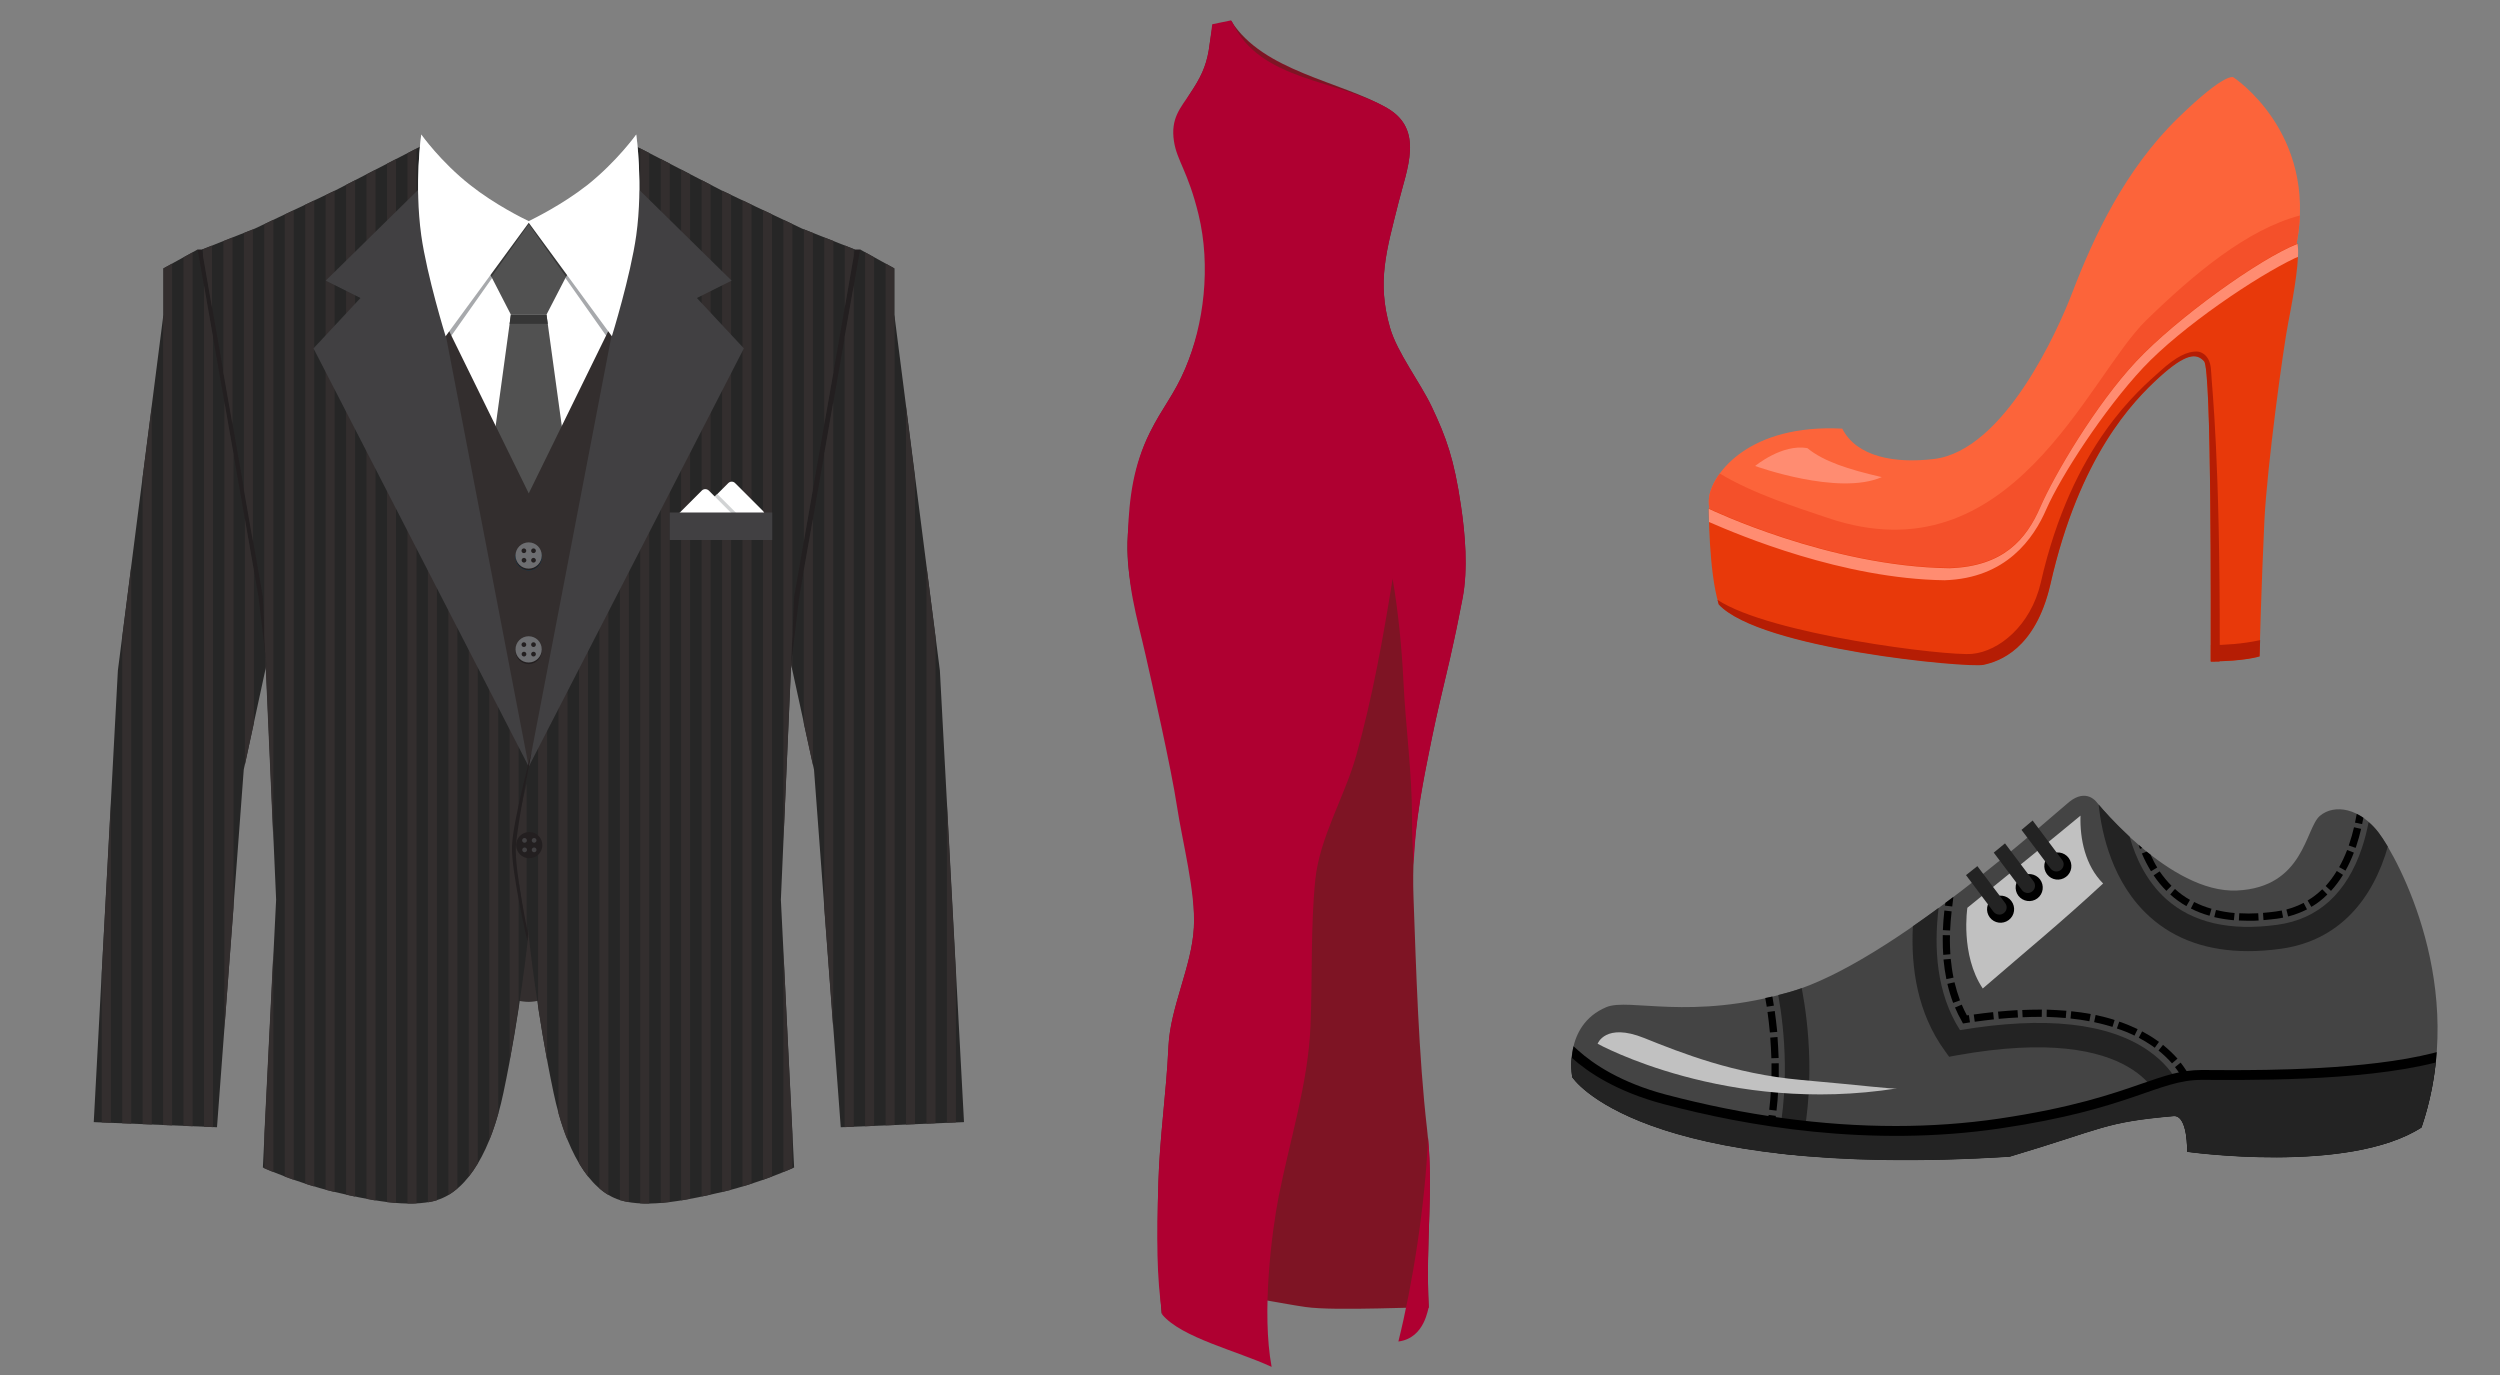 <?xml version="1.0" encoding="utf-8"?>
<!-- Generator: Adobe Illustrator 28.0.0, SVG Export Plug-In . SVG Version: 6.00 Build 0)  -->
<svg version="1.1" id="Capa_1" xmlns="http://www.w3.org/2000/svg" xmlns:xlink="http://www.w3.org/1999/xlink" x="0px" y="0px"
	 viewBox="0 0 200 110" style="enable-background:new 0 0 200 110;" xml:space="preserve">
<rect x="0" y="0" width="200" height="110" fill="#808080" stroke="none"/>
<style type="text/css">
	.st0{fill:#231F20;}
	.st1{fill:#332E2E;}
	.st2{fill:#262626;}
	.st3{fill:#FFFFFF;}
	.st4{fill:#A7A9AC;}
	.st5{fill:#515151;}
	.st6{fill:#363636;}
	.st7{fill:#414042;}
	.st8{fill:#014D77;}
	.st9{fill:#6D6E71;}
	.st10{fill:#D1D3D4;}
	.st11{fill:#7E1424;}
	.st12{fill:#AF0031;}
	.st13{fill:#444444;}
	.st14{fill:#232323;}
	.st15{fill:#C1C1C1;}
	.st16{fill:#FC643A;}
	.st17{fill:#F4502A;}
	.st18{fill:#E8390A;}
	.st19{fill:#B51D04;}
	.st20{fill:#FF8C71;}
</style>
<g>
	<g>
		<g>
			<g>
				<polygon class="st0" points="15.81,19.96 16.35,19.96 21.87,48.43 21.32,53.16 21.17,53.36 15.64,20.25 				"/>
			</g>
			<g>
				<polygon class="st0" points="68.81,19.96 68.27,19.96 62.74,48.43 63.29,53.16 63.44,53.36 68.97,20.25 				"/>
				<g>
					<g>
						<path class="st1" d="M50.75,76.97l1.95-22.76H31.9l1.54,22.67c0,0,6.5,3.28,8.86,3.27C44.55,80.14,50.75,76.97,50.75,76.97z"
							/>
						<path class="st2" d="M68.39,19.96l-4.22-1.67l-6.45-3.06l-7.16-3.7L41.4,61.57l0.91,13.4c0,0,0.66,6.24,1.98,12.47
							c0.94,4.44,2.76,7.79,5.32,8.57c2.25,0.69,5.63-0.06,8.2-0.66c3.01-0.71,5.72-1.95,5.72-1.95l-1.06-21.43l1.06-24.22
							L68.39,19.96z"/>
						<path class="st2" d="M16.16,19.96l4.22-1.67l6.45-3.06l7.16-3.7l9.17,50.04l-0.91,13.4c0,0-0.66,6.24-1.98,12.47
							c-0.94,4.44-2.76,7.79-5.32,8.57c-2.25,0.69-5.63-0.06-8.2-0.66c-3.01-0.71-5.72-1.95-5.72-1.95l1.06-21.43l-1.06-24.22
							L16.16,19.96z"/>
						<g>
							<path class="st1" d="M41.49,52.57v27.98c-0.2,1.32-0.44,2.78-0.72,4.3V48.62L41.49,52.57z"/>
							<path class="st1" d="M39.86,43.64v45.44c-0.21,0.76-0.45,1.47-0.72,2.14V39.69L39.86,43.64z"/>
							<path class="st1" d="M38.22,34.71v58.36c-0.23,0.38-0.47,0.74-0.72,1.06V30.76L38.22,34.71z"/>
							<path class="st1" d="M36.59,25.78v69.29c-0.23,0.2-0.47,0.38-0.72,0.53V21.84L36.59,25.78z"/>
							<g>
								<path class="st1" d="M31.68,96.24c-0.24-0.02-0.48-0.04-0.72-0.07V13.1l0.72-0.37V96.24z"/>
								<path class="st1" d="M33.32,96.27c-0.24,0.01-0.48,0.02-0.72,0.01V12.26l0.72-0.37V96.27z"/>
								<path class="st1" d="M30.04,96.04c-0.24-0.04-0.48-0.08-0.72-0.13V13.95l0.72-0.37V96.04z"/>
								<path class="st1" d="M28.41,14.42v81.31c-0.24-0.05-0.49-0.1-0.72-0.16V14.79L28.41,14.42z"/>
								<path class="st1" d="M34.95,16.86v79.16c0,0-0.01,0-0.01,0.01c-0.23,0.07-0.46,0.12-0.71,0.16V12.91L34.95,16.86z"/>
							</g>
							<path class="st1" d="M25.14,16.04v78.88c-0.25-0.07-0.49-0.15-0.72-0.23V16.38L25.14,16.04z"/>
							<polygon class="st1" points="21.87,17.59 21.87,67.29 21.14,50.77 21.14,17.94 							"/>
							<path class="st1" d="M21.87,93.77c-0.33-0.14-0.58-0.24-0.72-0.3v-2.73l0.72-14.61V93.77z"/>
							<path class="st1" d="M26.77,15.26v80.1c-0.01,0-0.03-0.01-0.04-0.01c-0.23-0.05-0.46-0.11-0.68-0.17V15.61L26.77,15.26z"/>
							<path class="st1" d="M23.5,16.82v77.57c-0.26-0.09-0.5-0.18-0.72-0.26V17.16L23.5,16.82z"/>
							<polygon class="st1" points="20.23,18.36 20.23,43.3 19.51,39.17 19.51,18.64 							"/>
							<polygon class="st1" points="18.6,19 18.6,33.96 17.87,29.83 17.87,19.29 							"/>
							<polygon class="st1" points="16.96,24.62 16.24,20.48 16.24,19.94 16.96,19.65 							"/>
						</g>
						<g>
							<path class="st1" d="M43.05,52.56v27.98c0.2,1.32,0.44,2.78,0.72,4.3V48.61L43.05,52.56z"/>
							<polygon class="st1" points="41.41,65.77 41.41,69.92 42.13,74.6 42.13,62.68 							"/>
							<path class="st1" d="M44.68,43.63v45.44c0.21,0.76,0.45,1.47,0.72,2.14V39.69L44.68,43.63z"/>
							<path class="st1" d="M46.32,34.7v58.36c0.23,0.38,0.47,0.74,0.72,1.06V30.76L46.32,34.7z"/>
							<path class="st1" d="M47.95,25.78v69.29c0.23,0.2,0.47,0.38,0.72,0.53V21.83L47.95,25.78z"/>
							<g>
								<path class="st1" d="M52.86,96.23c0.24-0.02,0.48-0.04,0.72-0.07V13.09l-0.72-0.37V96.23z"/>
								<path class="st1" d="M51.22,96.27c0.24,0.01,0.48,0.02,0.72,0.01V12.25l-0.72-0.37V96.27z"/>
								<path class="st1" d="M54.49,96.03c0.24-0.04,0.48-0.08,0.72-0.13V13.94l-0.72-0.37V96.03z"/>
								<path class="st1" d="M56.13,14.41v81.31c0.24-0.05,0.49-0.1,0.72-0.16V14.79L56.13,14.41z"/>
								<path class="st1" d="M49.59,16.85V96c0,0,0.01,0,0.01,0.01c0.23,0.07,0.46,0.12,0.71,0.16V12.9L49.59,16.85z"/>
							</g>
							<path class="st1" d="M59.4,16.03v78.88c0.25-0.07,0.49-0.15,0.72-0.23V16.38L59.4,16.03z"/>
							<polygon class="st1" points="62.67,17.59 62.67,67.28 63.39,50.77 63.39,17.93 							"/>
							<path class="st1" d="M62.67,93.76c0.33-0.14,0.58-0.24,0.72-0.3v-2.73l-0.72-14.61V93.76z"/>
							<path class="st1" d="M57.77,15.26v80.1c0.01,0,0.03-0.01,0.04-0.01c0.23-0.05,0.46-0.11,0.68-0.17V15.6L57.77,15.26z"/>
							<path class="st1" d="M61.04,16.81v77.57c0.26-0.09,0.5-0.18,0.72-0.26V17.15L61.04,16.81z"/>
							<polygon class="st1" points="64.31,18.35 64.31,43.29 65.03,39.16 65.03,18.64 							"/>
							<polygon class="st1" points="65.94,19 65.94,33.95 66.67,29.82 66.67,19.28 							"/>
							<polygon class="st1" points="67.58,24.61 68.3,20.48 68.3,19.93 67.58,19.64 							"/>
						</g>
						<polygon class="st2" points="68.81,19.96 71.55,21.47 71.55,25.19 75.19,53.64 77.12,89.77 67.26,90.18 65.12,61.57 
							63.29,53.16 63.94,47.75 						"/>
						<g>
							<polygon class="st1" points="63.29,53.15 63.39,53.63 63.39,52.28 							"/>
							<polygon class="st1" points="64.3,45.64 64.3,57.85 65.03,61.19 65.03,41.51 							"/>
							<polygon class="st1" points="65.94,36.29 65.94,72.65 66.66,82.31 66.66,32.16 							"/>
							<polygon class="st1" points="69.21,20.19 69.21,90.1 69.93,90.07 69.93,20.59 							"/>
							<polygon class="st1" points="73.2,89.93 73.2,38.2 72.48,32.55 72.48,89.96 							"/>
							<polygon class="st1" points="67.57,26.95 67.57,90.17 68.3,90.14 68.3,22.82 							"/>
							<polygon class="st1" points="70.85,21.09 70.85,90.03 71.57,90 71.57,25.43 71.54,25.19 71.54,21.47 							"/>
							<polygon class="st1" points="74.84,89.86 74.84,50.97 74.12,45.32 74.12,89.89 							"/>
							<polygon class="st1" points="76.47,89.79 76.47,77.85 75.75,64.31 75.75,89.82 							"/>
						</g>
						<polygon class="st2" points="15.81,19.96 13.07,21.47 13.07,25.19 9.43,53.64 7.5,89.77 17.36,90.18 19.5,61.57 21.32,53.16 
							20.68,47.75 						"/>
					</g>
				</g>
			</g>
			<g>
				<g>
					<rect x="33.54" y="17.72" class="st3" width="17.52" height="18.53"/>
					<path class="st4" d="M50.9,10.76c0,0-1.57,2.27-3.91,4.19c-2,1.63-4.25,2.78-4.69,2.99c-0.44-0.22-2.69-1.36-4.69-2.99
						c-2.35-1.92-3.91-4.19-3.91-4.19s-0.57,4.09,0,8.37c0.46,3.39,1.95,8.38,1.95,8.38l6.65-9.42l6.65,9.42
						c0,0,1.49-4.98,1.95-8.38C51.47,14.85,50.9,10.76,50.9,10.76z"/>
					<g>
						<g>
							<polygon class="st5" points="44.56,17.72 40.04,17.72 38.51,20.58 40.87,25.17 43.72,25.17 46.09,20.58 							"/>
						</g>
						<path class="st6" d="M45.28,22.15l0.81-1.57l-1.53-2.85h-2.15c-0.05,0.02-0.08,0.04-0.11,0.06c-0.03-0.02-0.07-0.04-0.11-0.06
							h-2.15l-1.53,2.85l0.81,1.57l2.98-4.22L45.28,22.15z"/>
						<polygon class="st5" points="43.72,25.17 40.87,25.17 38.51,42.42 46.09,42.42 						"/>
					</g>
					<polygon class="st6" points="43.82,25.91 43.72,25.17 40.87,25.17 40.77,25.91 					"/>
					<polygon class="st1" points="50.75,41.03 52.69,18.27 42.3,39.47 31.9,18.27 33.44,40.94 42.3,61.33 					"/>
					<g>
						<polygon class="st7" points="42.3,61.33 51.16,15.21 58.53,22.45 55.75,23.84 59.51,27.87 						"/>
						<polygon class="st7" points="42.3,61.33 33.43,15.21 26.06,22.45 28.84,23.84 25.08,27.87 						"/>
					</g>
					<g>
						<path class="st8" d="M43.34,44.58c0,0.58-0.47,1.05-1.05,1.05c-0.58,0-1.05-0.47-1.05-1.05c0-0.58,0.47-1.05,1.05-1.05
							C42.88,43.53,43.34,44,43.34,44.58z"/>
						<path class="st0" d="M43.34,44.58c0,0.58-0.47,1.05-1.05,1.05c-0.58,0-1.05-0.47-1.05-1.05c0-0.58,0.47-1.05,1.05-1.05
							C42.88,43.53,43.34,44,43.34,44.58z"/>
						<path class="st0" d="M43.34,52.08c0,0.58-0.47,1.05-1.05,1.05c-0.58,0-1.05-0.47-1.05-1.05c0-0.58,0.47-1.05,1.05-1.05
							C42.88,51.04,43.34,51.51,43.34,52.08z"/>
						<path class="st9" d="M43.34,44.44c0,0.58-0.47,1.05-1.05,1.05c-0.58,0-1.05-0.47-1.05-1.05c0-0.58,0.47-1.05,1.05-1.05
							C42.88,43.39,43.34,43.86,43.34,44.44z"/>
						<g>
							<path class="st0" d="M42.11,44.82c0,0.11-0.09,0.19-0.19,0.19c-0.11,0-0.19-0.09-0.19-0.19c0-0.11,0.09-0.19,0.19-0.19
								C42.02,44.63,42.11,44.72,42.11,44.82z"/>
							<path class="st0" d="M42.87,44.82c0,0.11-0.09,0.19-0.19,0.19c-0.11,0-0.19-0.09-0.19-0.19c0-0.11,0.09-0.19,0.19-0.19
								C42.79,44.63,42.87,44.72,42.87,44.82z"/>
							<path class="st0" d="M42.68,44.25c-0.11,0-0.19-0.09-0.19-0.19c0-0.11,0.09-0.19,0.19-0.19c0.11,0,0.19,0.09,0.19,0.19
								C42.87,44.16,42.79,44.25,42.68,44.25z"/>
							<path class="st0" d="M41.91,44.25c-0.11,0-0.19-0.09-0.19-0.19c0-0.11,0.09-0.19,0.19-0.19c0.11,0,0.19,0.09,0.19,0.19
								C42.11,44.16,42.02,44.25,41.91,44.25z"/>
						</g>
						<g>
							<path class="st9" d="M43.34,51.95c0,0.58-0.47,1.05-1.05,1.05c-0.58,0-1.05-0.47-1.05-1.05c0-0.58,0.47-1.05,1.05-1.05
								C42.88,50.9,43.34,51.37,43.34,51.95z"/>
							<g>
								<path class="st0" d="M42.11,52.33c0,0.11-0.09,0.19-0.19,0.19c-0.11,0-0.19-0.09-0.19-0.19c0-0.11,0.09-0.19,0.19-0.19
									C42.02,52.14,42.11,52.22,42.11,52.33z"/>
								<path class="st0" d="M42.87,52.33c0,0.11-0.09,0.19-0.19,0.19c-0.11,0-0.19-0.09-0.19-0.19c0-0.11,0.09-0.19,0.19-0.19
									C42.79,52.14,42.87,52.22,42.87,52.33z"/>
								<path class="st0" d="M42.68,51.76c-0.11,0-0.19-0.09-0.19-0.19c0-0.11,0.09-0.19,0.19-0.19c0.11,0,0.19,0.09,0.19,0.19
									C42.87,51.67,42.79,51.76,42.68,51.76z"/>
								<path class="st0" d="M41.91,51.76c-0.11,0-0.19-0.09-0.19-0.19c0-0.11,0.09-0.19,0.19-0.19c0.11,0,0.19,0.09,0.19,0.19
									C42.11,51.67,42.02,51.76,41.91,51.76z"/>
							</g>
						</g>
					</g>
					<path class="st3" d="M50.9,10.76c0,0-1.57,2.18-3.91,4.04c-2,1.57-4.25,2.67-4.69,2.89c-0.44-0.21-2.69-1.31-4.69-2.89
						c-2.35-1.85-3.91-4.04-3.91-4.04s-0.57,3.94,0,8.07c0.46,3.27,1.95,8.07,1.95,8.07l6.65-9.08l6.65,9.08c0,0,1.49-4.8,1.95-8.07
						C51.47,14.7,50.9,10.76,50.9,10.76z"/>
				</g>
			</g>
			<g>
				<g>
					<path class="st3" d="M55.9,42.01h4.54l0.59-0.59c0.15-0.15,0.16-0.39,0.01-0.54l-2.24-2.24c-0.15-0.15-0.39-0.14-0.54,0.01
						l-2.58,2.58c-0.15,0.15-0.16,0.39-0.01,0.54L55.9,42.01z"/>
					<path class="st10" d="M59.54,41.68l-2.16-2.16l-1.71,1.72c-0.15,0.15-0.16,0.39-0.01,0.54l0.23,0.24h3.76
						C59.67,41.89,59.63,41.77,59.54,41.68z"/>
					<path class="st3" d="M59.14,41.68l-2.43-2.43c-0.16-0.16-0.42-0.16-0.57,0l-1.91,1.91v0.85h5.03
						C59.27,41.89,59.23,41.77,59.14,41.68z"/>
				</g>
				<rect x="53.58" y="41" class="st7" width="8.2" height="2.2"/>
			</g>
		</g>
		<g>
			<polygon class="st1" points="21.33,53.15 21.23,53.63 21.23,52.28 			"/>
			<polygon class="st1" points="20.31,45.64 20.31,57.85 19.59,61.19 19.59,41.51 			"/>
			<polygon class="st1" points="18.68,36.29 18.68,72.65 17.95,82.31 17.95,32.16 			"/>
			<polygon class="st1" points="15.41,20.19 15.41,90.1 14.68,90.07 14.68,20.59 			"/>
			<polygon class="st1" points="11.41,89.93 11.41,38.2 12.14,32.55 12.14,89.96 			"/>
			<polygon class="st1" points="17.04,26.95 17.04,90.17 16.32,90.14 16.32,22.82 			"/>
			<polygon class="st1" points="13.77,21.09 13.77,90.03 13.05,90 13.05,25.43 13.08,25.19 13.08,21.47 			"/>
			<polygon class="st1" points="9.78,89.86 9.78,50.97 10.5,45.32 10.5,89.89 			"/>
			<polygon class="st1" points="8.14,89.79 8.14,77.85 8.87,64.31 8.87,89.82 			"/>
		</g>
		<g>
			<path class="st0" d="M43.39,67.61c0,0.58-0.47,1.05-1.05,1.05c-0.58,0-1.05-0.47-1.05-1.05c0-0.58,0.47-1.05,1.05-1.05
				C42.92,66.56,43.39,67.03,43.39,67.61z"/>
			<g>
				<path class="st7" d="M42.16,67.99c0,0.11-0.09,0.19-0.19,0.19c-0.11,0-0.19-0.09-0.19-0.19c0-0.11,0.09-0.19,0.19-0.19
					C42.07,67.8,42.16,67.88,42.16,67.99z"/>
				<path class="st7" d="M42.92,67.99c0,0.11-0.09,0.19-0.19,0.19c-0.11,0-0.19-0.09-0.19-0.19c0-0.11,0.09-0.19,0.19-0.19
					C42.83,67.8,42.92,67.88,42.92,67.99z"/>
				<path class="st7" d="M42.73,67.42c-0.11,0-0.19-0.09-0.19-0.19c0-0.11,0.09-0.19,0.19-0.19c0.11,0,0.19,0.09,0.19,0.19
					C42.92,67.33,42.83,67.42,42.73,67.42z"/>
				<path class="st7" d="M41.96,67.42c-0.11,0-0.19-0.09-0.19-0.19c0-0.11,0.09-0.19,0.19-0.19c0.11,0,0.19,0.09,0.19,0.19
					C42.16,67.33,42.07,67.42,41.96,67.42z"/>
			</g>
		</g>
		<path class="st0" d="M42.53,60.14c0,0-1.49,5.48-1.57,7.54c-0.08,2.01,1.23,7.61,1.23,7.61l0.06-0.58c0,0-1.09-5.08-0.98-7.02
			C41.38,65.98,42.53,60.14,42.53,60.14L42.53,60.14z"/>
	</g>
</g>
<g>
	<path class="st11" d="M116.87,40.41c-0.54-3.65-1.15-5.38-2.33-7.87c-0.93-1.96-2.77-4.33-3.34-6.33c-1.06-3.68-0.28-6.17,0.68-10
		c0.67-2.7,2.07-5.83-0.9-7.56c-3.71-2.15-9.95-2.94-12.48-6.97c-0.45,0.19-0.96,0.24-1.48,0.33c-0.16,0.82-0.27,1.72-0.32,2.01
		c-0.23,1.35-0.68,2.24-1.46,3.41c-0.81,1.22-0.95,2.57-0.54,5.14c0.24,1.55,0.95,2.7,1.46,4.73c1.02,4.03,0.15,8.65-1.33,12.17
		c-0.89,2.11-1.82,3.09-2.84,5.14c-1.31,2.64-1.49,5.14-1.76,8.11c-0.29,3.2,0.85,6.62,1.49,9.73c0.43,2.12,1.91,6.76,2.71,12.03
		c0.4,2.65,1.23,6.93,1.08,9.73c-0.16,3.07-1.88,6.35-2.03,9.46c-0.18,3.88-0.7,7.18-0.81,10.95c-0.14,4.6,0.02,7,0.25,10.48
		c3.5-2.47,7.56-1.11,11.52-0.54c2.41,0.35,9.63-0.06,9.86,0.06c-0.27-5.68,0.44-9.32-0.14-14.33c-0.67-5.81-0.87-12.7-1.08-18.52
		c-0.17-4.68,0.55-8.27,1.49-12.84c0.75-3.67,1.49-6.08,2.43-11.09C117.45,45.51,117.22,42.75,116.87,40.41z"/>
	<g>
		<path class="st12" d="M114.24,90.98c-0.21,5.39-1.26,11.9-2.37,16.34c2.16-0.27,2.36-2.75,2.43-2.7
			C114.04,99.21,114.68,95.64,114.24,90.98z"/>
		<path class="st12" d="M116.87,40.41c-0.54-3.65-1.15-5.38-2.33-7.87c-0.93-1.96-2.77-4.33-3.34-6.33c-1.06-3.68-0.28-6.17,0.68-10
			c0.67-2.7,2.07-5.83-0.9-7.56c-3.93-2.28-10.19-2.15-12.38-6.84c-0.06-0.13-0.12-0.18-0.12-0.18l-1.5,0.31
			c0,0-0.22,1.74-0.28,2.08c-0.23,1.35-0.68,2.24-1.46,3.41c-0.81,1.22-1.61,2.04-1.32,3.89c0.24,1.55,1.12,2.39,1.96,5.83
			c1.01,4.16,0.43,8.8-1.05,12.31c-0.89,2.11-1.82,3.09-2.84,5.14c-1.31,2.64-1.65,5.13-1.76,8.11c-0.15,4.01,0.73,6.64,1.43,9.75
			c0.44,1.97,2.03,8.93,2.51,12.12c0.4,2.65,1.49,6.83,1.34,9.63c-0.16,3.07-1.88,6.35-2.03,9.46c-0.18,3.88-0.7,7.18-0.81,10.95
			c-0.14,4.6-0.15,7.41,0.31,10.55c1.56,1.85,5.97,2.89,8.75,4.18c-0.81-4.33,0-10.77,0.57-13.66c0.88-4.46,2.35-9.02,2.54-13.62
			c0.16-3.86,0-7.86,0.38-11.66c0.34-3.41,2.34-6.64,3.28-9.97c1.3-4.66,2.15-9.41,2.91-14.14c0.46,2.68,0.74,5.63,0.87,8.3
			c0.18,3.64,0.68,7.18,0.68,10.81c0,1.27,0.05,2.53,0.13,3.79c0.12-3.52,0.73-6.57,1.49-10.28c0.42-2.06,0.84-3.72,1.29-5.66
			c0,0,0,0,0,0c0.01-0.06,0.03-0.13,0.05-0.2c0.01-0.03,0.01-0.06,0.02-0.09c0.03-0.11,0.05-0.23,0.08-0.35
			c0-0.02,0.01-0.03,0.01-0.05l0,0c0.31-1.35,0.63-2.86,0.99-4.74C117.45,45.51,117.22,42.75,116.87,40.41z"/>
	</g>
</g>
<g>
	<path class="st13" d="M165.54,64.15c-1.37,1.1-14.2,12.81-22.25,15.18c-8.05,2.36-12.96,0.48-14.78,1.24
		c-3.5,1.47-2.73,5.6-2.73,5.6s5.2,8.22,34.99,6.36c7.64-2.28,7.49-2.75,13.16-3.25c1.12,0,1.04,2.86,1.04,2.86
		s12.89,1.83,18.75-1.94c3.81-11.17-1.92-21.57-3.41-23.56c-1.49-1.99-3.55-2.36-4.72-1.37c-1.17,0.99-1.25,5.72-6.63,5.97
		c-5.37,0.25-11.25-7.09-11.25-7.09S166.91,63.05,165.54,64.15z"/>
	<path class="st13" d="M141.54,92.11l-0.56-0.14c0.06-0.25,0.12-0.5,0.17-0.75l0.57,0.12C141.66,91.6,141.61,91.86,141.54,92.11z"/>
	<path d="M141.8,90.93l-0.57-0.11c0.1-0.53,0.19-1.08,0.26-1.63l0.58,0.08C142,89.83,141.91,90.39,141.8,90.93z M142.12,88.85
		l-0.58-0.07c0.06-0.54,0.11-1.09,0.14-1.64l0.58,0.03C142.23,87.73,142.19,88.3,142.12,88.85z M142.28,86.75l-0.58-0.02
		c0.02-0.41,0.02-0.81,0.02-1.21l0-0.45l0.58-0.01l0,0.46C142.31,85.92,142.3,86.33,142.28,86.75z M141.71,84.66
		c-0.02-0.57-0.05-1.12-0.09-1.65l0.58-0.05c0.04,0.54,0.07,1.1,0.09,1.68L141.71,84.66z M141.59,82.6
		c-0.05-0.58-0.12-1.13-0.19-1.64l0.58-0.08c0.07,0.53,0.14,1.08,0.2,1.67L141.59,82.6z"/>
	<path class="st14" d="M142.26,79.6c0.51,2.84,0.98,7.64-0.25,12.63c0.63,0.08,1.29,0.15,1.96,0.21c1.28-5.37,0.73-10.44,0.17-13.39
		c-0.29,0.1-0.58,0.2-0.86,0.28C142.94,79.43,142.6,79.51,142.26,79.6z"/>
	<path class="st14" d="M171.88,84.06c-3.22-2.24-8.29-2.79-15.08-1.65c-1.89-2.96-2.1-6.56-1.71-9.78c-0.68,0.5-1.37,0.99-2.06,1.47
		c-0.17,3.34,0.37,6.94,2.54,9.94l0.36,0.5l0.6-0.11c14.8-2.67,16.31,3.82,16.33,3.88l1.91-0.35
		C174.74,87.87,174.34,85.77,171.88,84.06z"/>
	<path class="st14" d="M190.3,66.63c-0.25-0.34-0.53-0.62-0.81-0.86c-0.14,0.7-0.31,1.39-0.53,2.05c-1.22,3.64-3.5,5.71-6.76,6.16
		c-3.8,0.53-6.81-0.17-8.91-2.06c-1.56-1.4-2.43-3.27-2.92-4.98c-1.22-1.13-2.12-2.15-2.48-2.58c0.24,2.32,1.1,6.3,4.1,8.99
		c2.02,1.82,4.66,2.74,7.86,2.74c0.84,0,1.71-0.06,2.63-0.19c3.99-0.55,6.87-3.13,8.33-7.46c0.08-0.24,0.14-0.48,0.21-0.72
		C190.73,67.24,190.49,66.88,190.3,66.63z"/>
	<path d="M141.34,80.54l0.57-0.09c-0.04-0.25-0.08-0.49-0.12-0.73c-0.19,0.05-0.38,0.08-0.57,0.12
		C141.26,80.07,141.3,80.3,141.34,80.54z"/>
	<g>
		<path d="M155.43,74.41l0.58,0.03c0.02-0.49,0.06-1.01,0.12-1.53l-0.58-0.07C155.49,73.37,155.45,73.9,155.43,74.41z"/>
		<path d="M156.8,80.03c-0.17-0.46-0.32-0.95-0.44-1.45l-0.57,0.13c0.12,0.52,0.28,1.04,0.46,1.52L156.8,80.03z"/>
		<path d="M155.71,78.33l0.57-0.12c-0.1-0.48-0.17-0.99-0.22-1.5l-0.58,0.05C155.53,77.31,155.61,77.83,155.71,78.33z"/>
		<path d="M157.04,81.88l0.56-0.09l-0.09-0.58l-0.16,0.02c-0.15-0.28-0.29-0.57-0.41-0.86l-0.54,0.23c0.16,0.38,0.34,0.74,0.54,1.09
			L157.04,81.88z"/>
		<path d="M157.98,81.74c0.52-0.07,1.03-0.14,1.53-0.19l-0.06-0.58c-0.51,0.05-1.02,0.12-1.55,0.19L157.98,81.74z"/>
		<path d="M165.26,81.44l0.05-0.58c-0.51-0.04-1.03-0.07-1.57-0.09l-0.01,0.58C164.25,81.37,164.77,81.4,165.26,81.44z"/>
		<path d="M155.6,72.45l0.58,0.07l0.09-0.77c-0.21,0.16-0.43,0.32-0.64,0.48L155.6,72.45z"/>
		<path d="M161.81,81.38c0.43-0.02,0.86-0.03,1.27-0.03l0.26,0l0.01-0.58l-0.27,0c-0.42,0-0.85,0.01-1.3,0.03L161.81,81.38z"/>
		<path d="M170.76,82.85l0.25-0.52c-0.46-0.22-0.96-0.43-1.47-0.6l-0.19,0.55C169.85,82.44,170.32,82.63,170.76,82.85z"/>
		<path d="M167.65,81.2l-0.12,0.57c0.51,0.11,1,0.24,1.47,0.38l0.17-0.55C168.69,81.44,168.17,81.31,167.65,81.2z"/>
		<path d="M171.1,83.02c0.37,0.2,0.73,0.41,1.06,0.64l0.22,0.16l0.34-0.47l-0.23-0.16c-0.35-0.25-0.73-0.47-1.12-0.68L171.1,83.02z"
			/>
		<path d="M173.04,83.59l-0.36,0.45c0.4,0.32,0.76,0.67,1.08,1.03l0.44-0.38C173.85,84.3,173.46,83.93,173.04,83.59z"/>
		<path d="M175.31,86.37c-0.23-0.47-0.52-0.93-0.86-1.36L174,85.37c0.31,0.4,0.58,0.82,0.8,1.26L175.31,86.37z"/>
		<path d="M167.26,81.12c-0.5-0.09-1.02-0.17-1.56-0.22l-0.06,0.58c0.52,0.05,1.03,0.13,1.51,0.22L167.26,81.12z"/>
		<path d="M161.4,80.81c-0.51,0.03-1.03,0.07-1.56,0.12l0.06,0.58c0.52-0.05,1.04-0.09,1.54-0.11L161.4,80.81z"/>
		<path d="M156.03,76.34c-0.02-0.36-0.04-0.73-0.04-1.11c0-0.14,0-0.28,0.01-0.41l-0.58-0.01c0,0.14,0,0.29,0,0.43
			c0,0.39,0.01,0.77,0.04,1.15L156.03,76.34z"/>
		<path d="M174.95,86.96c0.21,0.5,0.28,0.84,0.29,0.91l0.09,0.52l0.57-0.1l-0.09-0.52c-0.02-0.11-0.1-0.5-0.33-1.03L174.95,86.96z"
			/>
	</g>
	<g>
		<path d="M171.35,68.28c0.21,0.5,0.46,0.98,0.73,1.42l0.5-0.3c-0.2-0.32-0.37-0.67-0.54-1.03c-0.1-0.08-0.21-0.16-0.31-0.24
			L171.35,68.28z"/>
		<path d="M171.2,67.91l0.18-0.07c-0.1-0.08-0.19-0.16-0.29-0.25C171.13,67.69,171.16,67.81,171.2,67.91z"/>
		<polygon points="173.8,71.33 173.92,71.2 173.99,71.12 		"/>
		<path d="M173.31,71.27l0.41-0.41c-0.34-0.34-0.66-0.73-0.95-1.15l-0.48,0.32C172.6,70.49,172.94,70.9,173.31,71.27z"/>
		<path d="M178.77,73.04c-0.52-0.04-1.02-0.13-1.49-0.24l-0.14,0.57c0.5,0.12,1.03,0.2,1.57,0.25L178.77,73.04z"/>
		<path d="M182.54,72.84c-0.16,0.03-0.32,0.06-0.48,0.08c-0.34,0.05-0.69,0.08-1.02,0.11l0.04,0.58c0.34-0.03,0.7-0.07,1.05-0.11
			c0.18-0.03,0.35-0.05,0.52-0.09L182.54,72.84z"/>
		<path d="M175.2,71.99c-0.43-0.24-0.83-0.53-1.2-0.87l-0.08,0.08l-0.3,0.36c0.39,0.35,0.83,0.67,1.29,0.93L175.2,71.99z"/>
		<path d="M176.76,73.26l0.16-0.56c-0.49-0.14-0.96-0.32-1.39-0.54l-0.26,0.52C175.73,72.92,176.23,73.11,176.76,73.26z"/>
		<path d="M183.05,73.32c0.53-0.14,1.04-0.33,1.51-0.57l-0.27-0.52c-0.43,0.22-0.89,0.4-1.38,0.53L183.05,73.32z"/>
		<path d="M184.91,72.55c0.46-0.27,0.89-0.6,1.28-0.99l-0.41-0.42c-0.36,0.35-0.75,0.65-1.17,0.9L184.91,72.55z"/>
		<path d="M180.69,73.64l-0.03-0.58c-0.53,0.03-1.03,0.03-1.52,0l-0.03,0.58c0.24,0.01,0.49,0.02,0.74,0.02
			C180.13,73.67,180.41,73.66,180.69,73.64z"/>
		<path d="M187.95,67.48l-0.05,0.16l0.55,0.19l0.06-0.17c0.14-0.42,0.27-0.87,0.38-1.35l-0.57-0.13
			C188.21,66.65,188.09,67.08,187.95,67.48z"/>
		<path d="M186.05,70.88l0.43,0.39c0.35-0.38,0.67-0.81,0.96-1.28l-0.5-0.31C186.67,70.13,186.37,70.53,186.05,70.88z"/>
		<path d="M189.07,65.42c-0.18-0.12-0.35-0.22-0.53-0.31l-0.14,0.7l0.57,0.12L189.07,65.42z"/>
		<path d="M187.64,69.65c0.25-0.44,0.47-0.93,0.67-1.44L187.77,68c-0.19,0.49-0.4,0.95-0.64,1.37L187.64,69.65z"/>
	</g>
	<path d="M194.67,84.24c-5.38,1.37-13.58,1.37-16.28,1.37l-2.26-0.01c-1.64,0-2.97,0.46-4.81,1.1c-2.33,0.81-5.53,1.92-11.4,2.79
		c-2.65,0.39-5.43,0.59-8.26,0.59c-5.9,0-12.08-0.85-18.38-2.51c-3.62-0.96-5.82-2.45-7.03-3.54l-0.37-0.33
		c-0.31,1.31-0.1,2.46-0.1,2.46s5.2,8.22,34.99,6.36c7.64-2.28,7.49-2.75,13.16-3.25c1.12,0,1.04,2.86,1.04,2.86
		s12.89,1.83,18.75-1.94c0.7-2.05,1.07-4.07,1.22-6.02L194.67,84.24z"/>
	<path class="st14" d="M193.72,90.2c0.6-1.76,0.96-3.51,1.14-5.2c-6.12,1.56-15.47,1.39-18.73,1.39c-3.49,0-5.62,2.33-16.09,3.88
		c-10.47,1.55-20.36-0.19-26.95-1.94c-3.76-1-6.06-2.55-7.35-3.71c-0.08,0.89,0.04,1.56,0.04,1.56s5.2,8.22,34.99,6.36
		c7.64-2.28,7.49-2.75,13.16-3.25c1.12,0,1.04,2.86,1.04,2.86S187.86,93.97,193.72,90.2z"/>
	<path class="st15" d="M127.81,83.5c0,0,0.61-1.71,3.72-0.46c3.01,1.21,7.2,2.87,12.51,3.35c5.43,0.48,7.21,0.74,7.73,0.68
		C138.14,89.22,127.81,83.5,127.81,83.5z"/>
	<path class="st15" d="M157.39,72.62c0,0,8.14-6.59,9.05-7.37c-0.06,1.88,0.39,4.01,1.81,5.43c-3.43,3.17-5.82,5.11-9.63,8.4
		C156.81,76.37,157.39,72.62,157.39,72.62z"/>
	<path d="M160.91,72.08c0.36,0.48,0.27,1.16-0.21,1.52c-0.48,0.36-1.16,0.27-1.52-0.21c-0.36-0.48-0.26-1.15,0.21-1.52
		C159.87,71.51,160.55,71.6,160.91,72.08z"/>
	<path d="M163.2,70.35c0.36,0.48,0.27,1.16-0.21,1.52c-0.48,0.36-1.16,0.26-1.52-0.21c-0.36-0.48-0.27-1.16,0.21-1.52
		C162.16,69.78,162.84,69.88,163.2,70.35z"/>
	<path d="M165.49,68.63c0.36,0.48,0.27,1.16-0.21,1.52c-0.48,0.36-1.16,0.27-1.52-0.21c-0.36-0.48-0.26-1.16,0.21-1.52
		C164.45,68.05,165.13,68.15,165.49,68.63z"/>
	<path class="st14" d="M162.61,65.64c-0.28,0.24-0.58,0.49-0.89,0.75l2.33,3.1c0.12,0.15,0.29,0.23,0.46,0.23
		c0.12,0,0.24-0.04,0.35-0.12c0.26-0.19,0.31-0.56,0.11-0.81L162.61,65.64z"/>
	<path class="st14" d="M161.76,71.21c0.11,0.15,0.29,0.23,0.46,0.23c0.12,0,0.24-0.04,0.35-0.12c0.26-0.19,0.31-0.56,0.11-0.82
		l-2.28-3.03c-0.29,0.24-0.59,0.49-0.9,0.74L161.76,71.21z"/>
	<path class="st14" d="M159.48,72.94c0.12,0.15,0.29,0.23,0.47,0.23c0.12,0,0.25-0.04,0.35-0.12c0.26-0.19,0.31-0.56,0.11-0.81
		l-2.22-2.95c-0.3,0.24-0.6,0.48-0.91,0.72L159.48,72.94z"/>
</g>
<g>
	<path class="st16" d="M138.05,42.59c0,0-1.62-1.03-1.31-2.89c0.31-1.87,3.2-5.79,10.64-5.41c1.14,2.24,4.15,2.81,7.33,2.43
		c5.64-0.67,9.94-10.34,11.08-13.33c1.68-4.38,4.17-9.79,8.48-13.98c3.85-3.74,4.41-3.22,4.41-3.22s6.71,4.39,5.06,13.26
		c-0.69,3.72-2.6,9.14-5.09,7.87c-1.07-0.54-2.55-1.02-2.55-1.02l-4.63,3.59l-4.1,5.1l-5.03,9.4l-6.58,2.05L138.05,42.59z"/>
	<path class="st17" d="M182.85,22.88c0.39-1.16,0.69-2.37,0.89-3.45c0.14-0.76,0.22-1.49,0.25-2.19c-4.2,1.11-8.42,4.61-12.29,8.38
		c-4.69,4.56-10.77,20.79-25.46,15.82c-2.67-0.9-5.99-1.95-8.66-3.56c-0.49,0.67-0.75,1.31-0.84,1.81
		c-0.31,1.87,1.31,2.89,1.31,2.89l17.7,3.83l6.58-2.05l5.03-9.4l4.1-5.1l4.63-3.59C176.1,26.28,181.9,25.73,182.85,22.88z"/>
	<path class="st18" d="M136.7,40.67c0,0,9.59,4.63,19.25,4.76c4.32-0.14,6.15-2.32,7.28-4.9c1.12-2.58,4.44-8.2,7.67-11.65
		c3.23-3.45,9.88-8.21,12.9-9.4c0.19,1.11-0.23,3.72-0.75,6.38c-0.38,1.94-1.69,11.45-1.9,15.84c-0.24,5-0.39,10.8-0.39,10.8
		s-1.19,0.4-3.9,0.4c0-3.7,0.08-23.35-0.53-24.02c-0.61-0.67-1.46-0.66-3.57,1.26c-2.12,1.92-6.41,6.31-8.74,16.63
		c-1.21,5.16-4.09,6.13-5.35,6.39c-1.26,0.26-17.87-1.26-21.17-4.83C136.7,45.77,136.7,40.67,136.7,40.67z"/>
	<path class="st19" d="M175.73,28.12c-0.74,0-1.6,0.37-2.94,1.59c-1.57,1.43-7.02,5.83-9.53,16.91c-0.81,3.46-3.36,5.49-5.49,5.69
		c-2.01,0.19-16.14-1.54-20.37-4.32c0.03,0.13,0.07,0.25,0.1,0.37c3.31,3.57,19.92,5.09,21.17,4.83c1.26-0.27,4.14-1.23,5.35-6.39
		c2.33-10.32,6.63-14.71,8.74-16.63c2.12-1.92,2.97-1.93,3.57-1.26c0.6,0.67,0.53,20.31,0.53,24.02c0.25,0,0.48,0,0.71-0.01
		c0-0.09,0.01-0.17,0.01-0.26l0-0.76c0.02-15.33-0.6-20.52-0.7-22.31C176.82,28.49,176.16,28.12,175.73,28.12z"/>
	<path class="st19" d="M180.81,51.21c-1.41,0.31-2.85,0.39-3.94,0.4c0,0.54,0,0.98,0,1.3c2.71,0,3.9-0.4,3.9-0.4
		S180.78,52.02,180.81,51.21z"/>
	<path class="st20" d="M136.72,41.76c2.45,1.07,10.72,4.55,18.85,4.66c4.93-0.16,7.12-3.34,8.13-5.67
		c1.17-2.67,4.61-7.97,7.74-11.32c3.13-3.33,9.1-7.33,12.16-8.78c0.08-0.04,0.16-0.07,0.24-0.1c0.02-0.42,0.01-0.78-0.04-1.04
		c-3.02,1.18-9.67,5.95-12.9,9.4c-3.23,3.45-6.55,9.07-7.67,11.65c-1.12,2.58-2.95,4.76-7.28,4.9c-9.66-0.13-19.25-4.76-19.25-4.76
		S136.7,41.09,136.72,41.76L136.72,41.76z"/>
	<path class="st20" d="M140.41,37.28c0,0,2.15-1.79,4.18-1.43c1.27,1.05,3.23,1.69,5.95,2.32
		C147.06,39.69,140.41,37.28,140.41,37.28z"/>
</g>
</svg>
